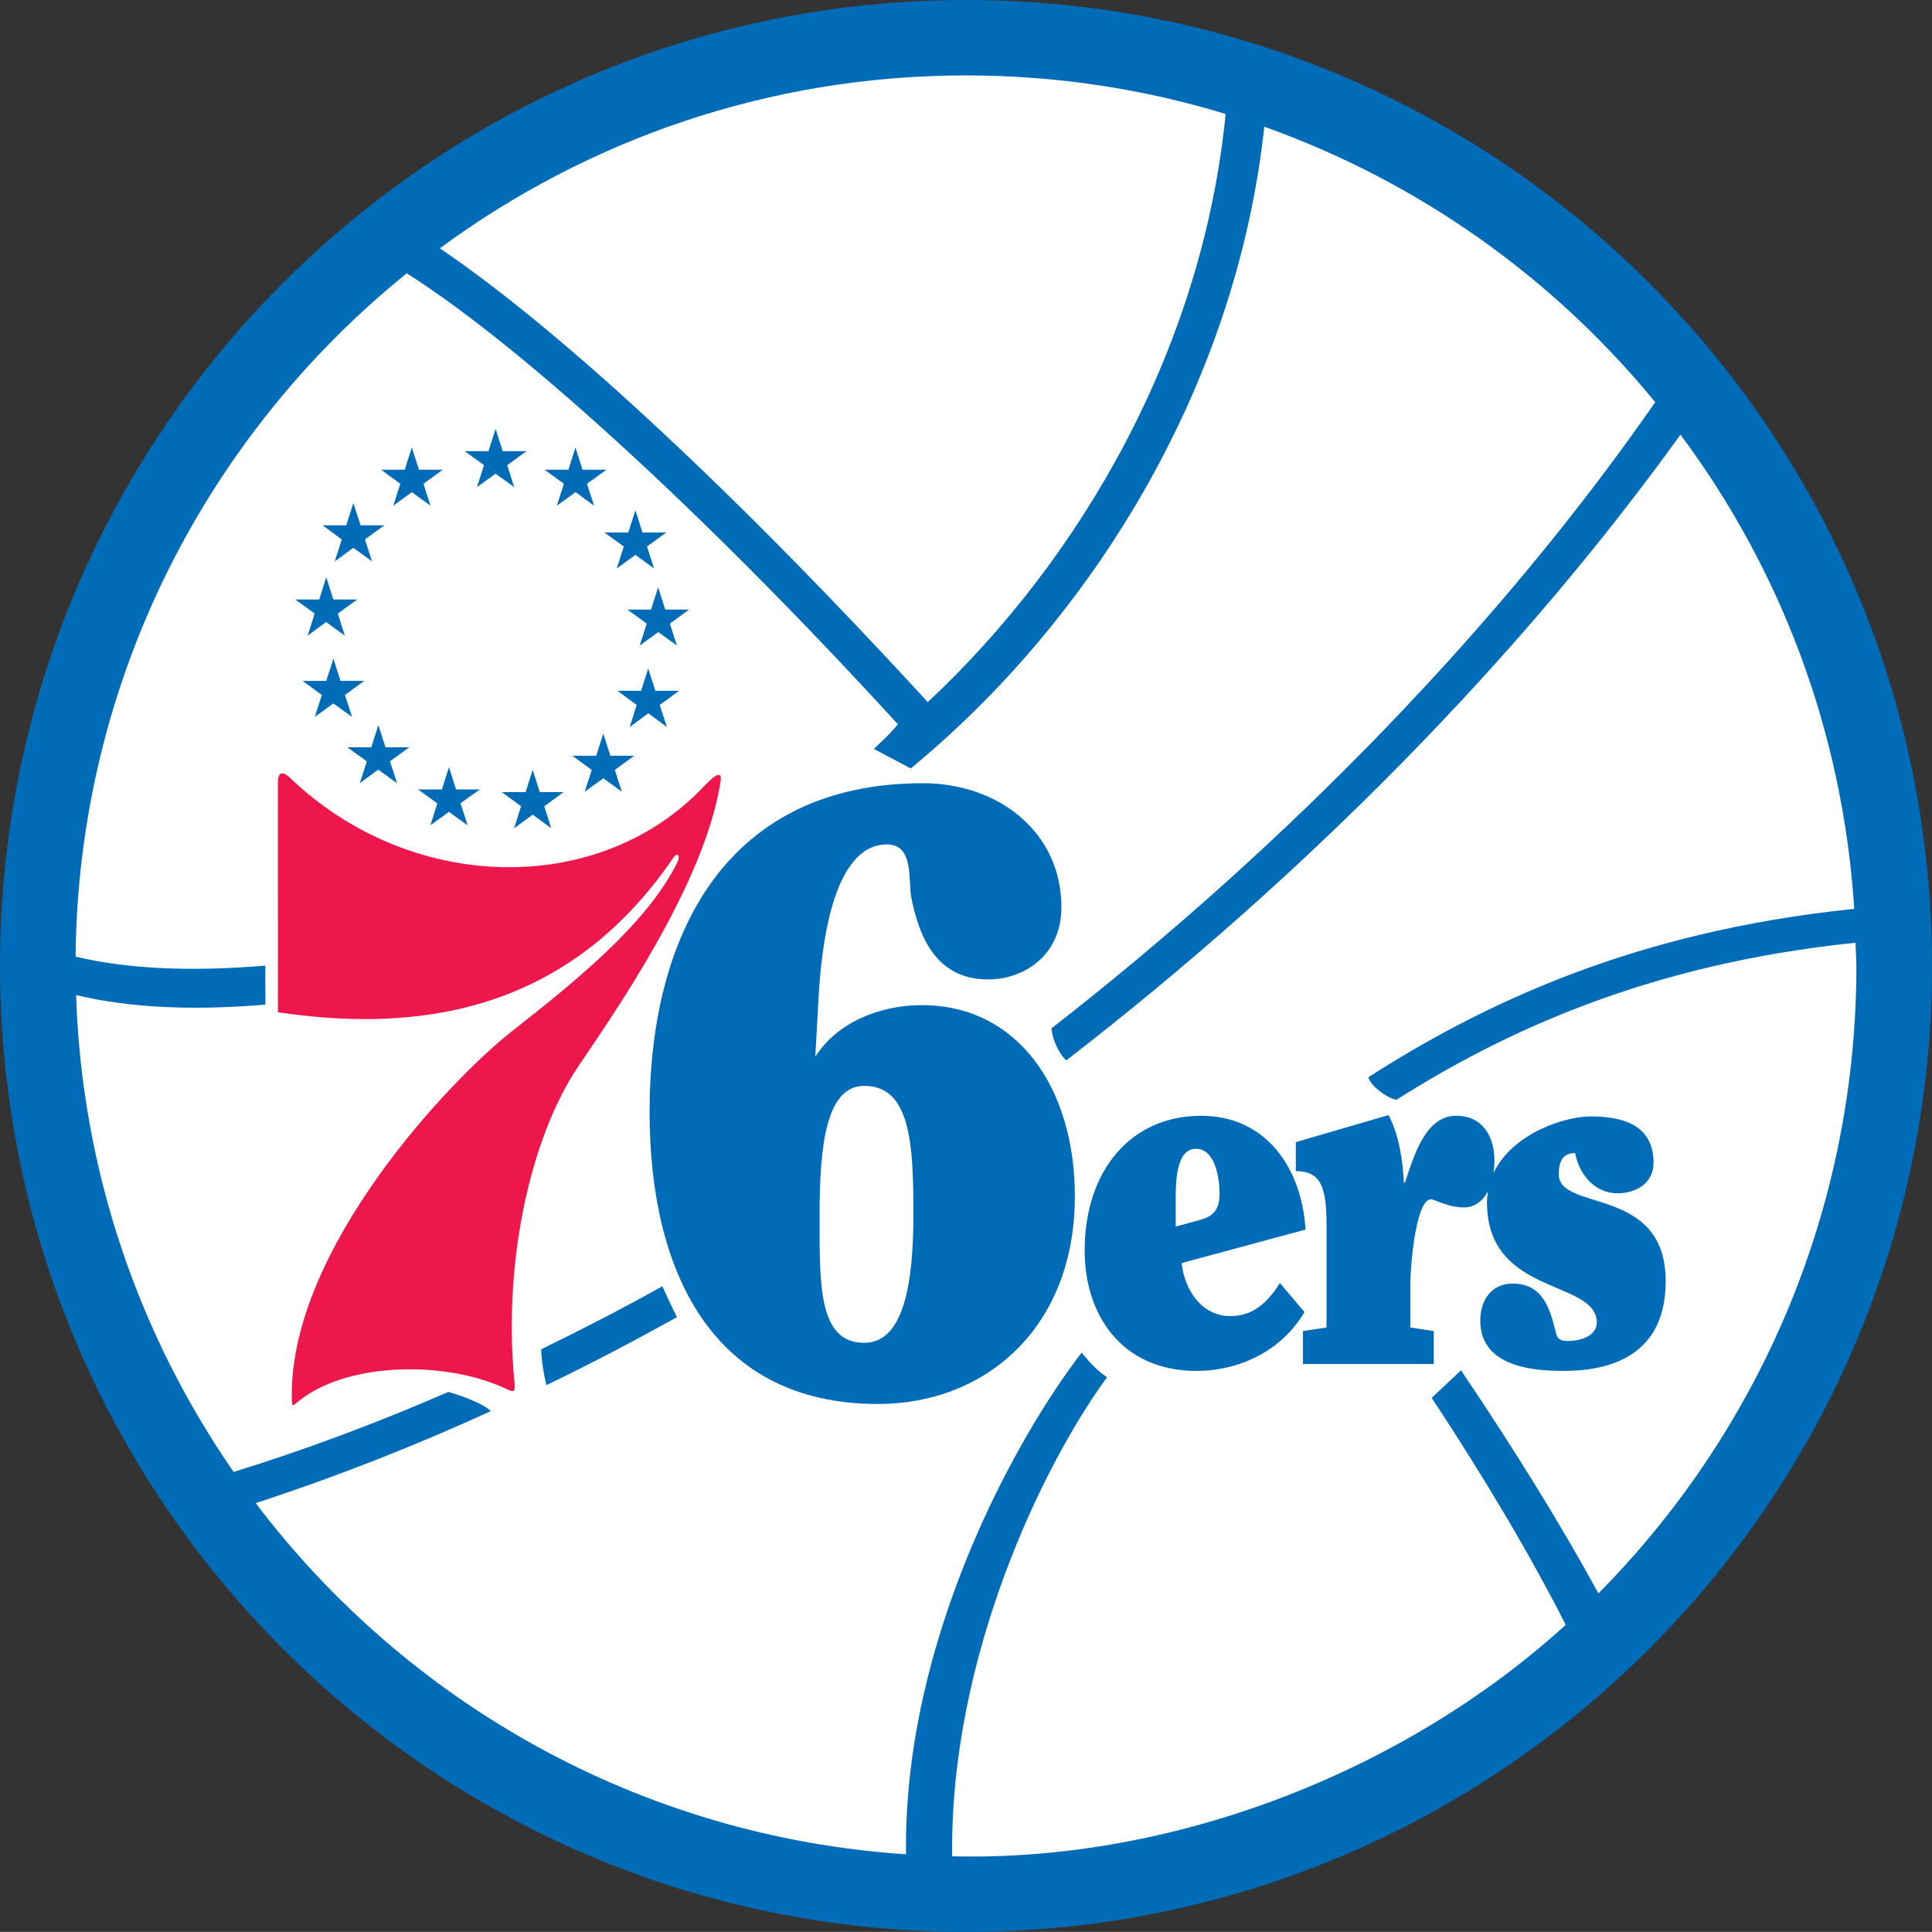 <?xml version="1.0" encoding="UTF-8" standalone="no"?>
<svg
   xmlns:dc="http://purl.org/dc/elements/1.1/"
   xmlns:cc="http://creativecommons.org/ns#"
   xmlns:rdf="http://www.w3.org/1999/02/22-rdf-syntax-ns#"
   xmlns:svg="http://www.w3.org/2000/svg"
   xmlns="http://www.w3.org/2000/svg"
   xmlns:sodipodi="http://sodipodi.sourceforge.net/DTD/sodipodi-0.dtd"
   xmlns:inkscape="http://www.inkscape.org/namespaces/inkscape"
   width="107.264mm"
   height="107.259mm"
   viewBox="0 0 107.264 107.259"
   version="1.1"
   id="svg9891"
   inkscape:version="1.0.2-2 (e86c870879, 2021-01-15)"
   sodipodi:docname="Philadelphia_76ers_2009_Alt.svg">
  <rect x="0" y="0" width="107.264" height="107.259" fill="#333333" stroke="none"/>
  <defs
     id="defs9885" />
  <sodipodi:namedview
     id="base"
     pagecolor="#ffffff"
     bordercolor="#666666"
     borderopacity="1.0"
     inkscape:pageopacity="0.0"
     inkscape:pageshadow="2"
     inkscape:zoom="1"
     inkscape:cx="215.68188"
     inkscape:cy="205.35915"
     inkscape:document-units="mm"
     inkscape:current-layer="layer1"
     inkscape:document-rotation="0"
     showgrid="false"
     inkscape:window-width="1366"
     inkscape:window-height="705"
     inkscape:window-x="-8"
     inkscape:window-y="-8"
     inkscape:window-maximized="1" />
  <g
     inkscape:label="Layer 1"
     inkscape:groupmode="layer"
     id="layer1"
     transform="translate(-48.768,-93.832)">
    <g
       id="g9934"
       transform="translate(-2.381,-0.529)">
      <path
         d="m 51.149,147.988 c 0,29.619 24.018,53.632 53.637,53.632 29.614,0 53.627,-24.013 53.627,-53.632 0,-29.619 -24.013,-53.627 -53.627,-53.627 -29.619,0 -53.637,24.008 -53.637,53.627 z"
         id="path14511"
         style="fill:#006bb6;fill-opacity:1;fill-rule:nonzero;stroke:none;stroke-width:4.845"
         sodipodi:nodetypes="ccccc" />
      <path
         id="path14519"
         style="fill:#ffffff;fill-opacity:1;fill-rule:nonzero;stroke:none;stroke-width:4.845"
         d="m 75.569,108.146 c 8.188,-6.027 18.271,-9.598 29.217,-9.598 5.015,0 9.855,0.751 14.41,2.142 -1.284,13.024 -8.014,24.682 -16.537,32.652 -10.17,-11.091 -20.084,-20.447 -27.09,-25.195 z m 45.773,-6.748 c -1.58,14.604 -9.71,27.453 -19.628,35.627 l -2.04,-1.08 c 0.194,-0.233 0.852,-0.775 1.327,-1.371 -9.894,-10.824 -20.471,-20.728 -27.269,-25.04 -11.091,8.969 -18.233,22.603 -18.388,37.938 2.994,0.717 6.6,0.833 10.534,0.499 l 0.005,2.166 c -3.959,0.334 -7.462,0.194 -10.51,-0.528 0.32,9.816 3.513,18.911 8.746,26.474 3.983,-1.231 7.971,-2.723 11.924,-4.443 0.712,0.203 1.919,0.635 2.359,1.066 -4.327,1.977 -8.693,3.687 -13.058,5.107 8.402,11.096 21.368,18.523 36.107,19.497 -0.16,-11.881 6.095,-23.102 9.748,-27.85 0.518,0.63 0.853,0.969 1.41,1.371 -3.513,4.782 -8.746,15.505 -8.595,26.591 12.501,0.31 25.278,-4.845 34.063,-12.849 -1.964,-3.875 -4.494,-8.134 -7.44,-12.603 l 1.625,-1.531 c 2.931,4.341 5.518,8.518 7.631,12.384 8.852,-8.935 14.322,-21.251 14.322,-34.833 0,-0.431 -0.038,-0.867 -0.048,-1.289 -11.6,1.192 -19.594,4.991 -25.486,8.717 -0.552,-0.082 -1.473,-0.815 -1.56,-1.251 6.187,-3.959 14.609,-8.087 26.974,-9.346 -0.625,-9.836 -4.099,-18.886 -9.647,-26.329 -8.799,12.229 -20.665,24.371 -34.106,34.745 -0.397,-0.397 -0.736,-1.061 -0.819,-1.778 13.358,-10.403 25.079,-22.598 33.524,-34.77 -5.654,-6.904 -13.13,-12.239 -21.707,-15.292 z m -33.419,64.377 c 0.276,0.601 0.528,1.158 0.809,1.715 -2.481,1.376 -4.738,2.563 -7.248,3.774 -0.126,-0.509 -0.286,-1.4 -0.286,-1.991 2.253,-1.1 4.501,-2.258 6.725,-3.498 z"
         sodipodi:nodetypes="cccccccccccccccccccccccccccccccccccccccccc" />
      <path
         id="path14571"
         style="fill:#006bb6;fill-opacity:1;fill-rule:nonzero;stroke:none;stroke-width:4.845"
         d="m 76.076,136.951 -0.392,1.24 H 74.361 l 1.071,0.775 -0.388,1.216 1.027,-0.746 1.042,0.746 -0.397,-1.226 1.076,-0.766 h -1.323 z m -3.922,-2.336 -0.392,1.236 h -1.323 l 1.076,0.785 -0.392,1.206 1.027,-0.751 1.042,0.751 -0.392,-1.216 1.071,-0.775 h -1.318 z m -2.494,-3.687 -0.397,1.236 h -1.313 l 1.066,0.78 -0.388,1.221 1.027,-0.751 1.042,0.751 -0.397,-1.221 1.071,-0.78 h -1.318 z m -0.399,-4.519 -0.388,1.236 h -1.328 l 1.076,0.78 -0.392,1.226 1.027,-0.756 1.037,0.756 -0.388,-1.226 1.076,-0.78 h -1.323 z m 4.752,-7.205 -0.392,1.236 h -1.313 l 1.066,0.78 -0.388,1.216 1.027,-0.751 1.037,0.751 -0.392,-1.216 1.076,-0.78 h -1.323 z m -3.244,3.09 -0.397,1.231 h -1.313 l 1.066,0.785 -0.388,1.216 1.027,-0.751 1.042,0.751 -0.397,-1.216 1.08,-0.785 h -1.323 z m 9.954,14.81 0.397,1.236 h 1.318 l -1.071,0.785 0.388,1.221 -1.027,-0.756 -1.037,0.756 0.388,-1.226 -1.071,-0.78 h 1.323 z m 3.92,-2.014 0.392,1.231 h 1.323 l -1.071,0.785 0.388,1.216 -1.027,-0.751 -1.037,0.751 0.392,-1.216 -1.076,-0.785 h 1.323 z m 2.496,-3.608 0.397,1.231 h 1.313 l -1.071,0.79 0.397,1.221 -1.032,-0.761 -1.032,0.761 0.388,-1.226 -1.071,-0.785 h 1.313 z m 0.552,-4.514 0.392,1.236 h 1.323 l -1.066,0.78 0.388,1.216 -1.032,-0.746 -1.032,0.746 0.392,-1.216 -1.076,-0.78 h 1.313 z m -4.591,-7.764 0.388,1.236 h 1.328 l -1.076,0.78 0.392,1.216 -1.027,-0.751 -1.037,0.751 0.388,-1.216 -1.071,-0.78 h 1.323 z m 3.329,3.487 0.392,1.236 h 1.318 l -1.071,0.775 0.392,1.221 -1.032,-0.756 -1.037,0.756 0.392,-1.221 -1.076,-0.775 h 1.323 z m -7.764,-4.517 0.392,1.236 h 1.323 l -1.071,0.78 0.388,1.216 -1.032,-0.746 -1.032,0.746 0.388,-1.221 -1.071,-0.775 h 1.318 z"
         sodipodi:nodetypes="ccccccccccccccccccccccccccccccccccccccccccccccccccccccccccccccccccccccccccccccccccccccccccccccccccccccccccccccccccccccccccccccccccccccccccccccc" />
      <path
         id="path14627"
         style="fill:#006bb6;fill-opacity:1;fill-rule:nonzero;stroke:none;stroke-width:4.845"
         d="m 96.599,149.677 c 0.136,-2.268 0.649,-8.435 3.799,-8.435 1.507,0 1.168,2.006 1.342,2.922 0.412,2.132 1.347,4.574 4.264,4.574 1.987,0 4.074,-1.318 4.074,-4.012 0,-4.152 -3.474,-6.881 -7.689,-6.881 -10.834,0 -15.175,8.261 -15.175,18.271 0,8.688 3.377,16.193 12.675,16.193 6.042,0 10.935,-4.298 10.935,-11.522 0,-6.095 -3.231,-10.621 -8.484,-10.621 -2.311,0 -4.681,0.921 -5.926,2.864 z m 2.534,4.972 c 2.597,0 2.728,3.309 2.728,7.132 0,3.823 -0.528,7.132 -2.728,7.132 -2.587,0 -2.48,-3.309 -2.48,-7.132 0,-3.823 0.363,-7.132 2.48,-7.132 z m 29.11,1.621 -5.15,1.502 v 1.609 c 1.434,0 1.705,0.964 1.705,3.003 v 5.679 l -1.308,0.199 v 1.827 h 7.263 v -1.827 l -1.303,-0.199 v -2.466 c 0,-0.853 0.306,-4.952 1.251,-4.632 0.354,0.116 0.983,0.431 1.724,0.431 0.594,0 1.047,-0.35 1.335,-0.897 -0.033,0.205 -0.052,0.417 -0.052,0.638 0,5.184 6.096,4.254 6.096,6.652 0,0.625 -0.688,1.023 -1.638,1.023 -0.252,0 -0.519,-0.054 -0.611,-0.364 -0.3,-1.168 -0.611,-2.824 -2.418,-2.824 -1.158,0 -1.802,0.892 -1.802,2.054 0,2.578 2.946,2.795 4.642,2.795 2.771,0 5.65,-0.993 5.65,-4.981 0,-5.33 -5.936,-3.833 -5.936,-5.936 0,-0.901 0.373,-1.177 0.911,-1.177 0.223,1.216 1.11,2.234 2.355,2.234 1.032,0 1.996,-0.567 1.996,-1.696 0,-1.861 -1.337,-2.573 -3.474,-2.573 -1.531,0 -4.406,0.992 -5.412,3.153 0.032,-0.212 0.054,-0.431 0.054,-0.66 0,-1.391 -0.654,-2.529 -2.127,-2.529 -1.686,0 -2.331,2.165 -2.844,3.721 h -0.053 c -0.077,-1.303 -0.267,-2.616 -0.853,-3.76 z m -10.411,0.039 c -3.886,0 -6.464,3.024 -6.464,7.496 0,3.484 1.996,6.667 6.212,6.667 2.413,0 4.744,-1.139 5.994,-3.266 l -1.362,-1.609 c -0.664,1.027 -1.439,1.832 -2.752,1.832 -1.604,0 -2.549,-1.463 -2.709,-2.941 l 6.88,-1.861 c -0.199,-3.348 -2.141,-6.319 -5.799,-6.319 z m -0.281,1.831 c 1.056,0 1.308,1.604 1.308,2.491 0,1.056 -0.499,1.312 -1.23,1.501 l -1.207,0.33 v -1.381 c 0,-1.037 -3.4e-4,-2.941 1.129,-2.941 z"
         sodipodi:nodetypes="ccccccccccccccccccccccccccccccccccccccccccccccccccccccccccccccccc" />
      <path
         d="m 66.579,150.562 c 7.224,1.071 15.844,0.354 21.939,-8.557 0.257,-0.378 0.407,-0.111 0.242,0.223 -1.706,3.455 -5.732,6.667 -9.211,9.405 -3.348,2.626 -12.321,12.04 -12.2,20.321 0.005,0.63 0.029,0.46 0.586,0.043 2.723,-2.02 8.058,-2.083 11.333,-0.518 0.455,0.213 0.494,0.15 0.441,-0.436 -0.63,-6.42 0.814,-13.436 3.566,-17.506 1.899,-2.82 7.001,-10.083 7.878,-15.776 0.092,-0.586 -0.213,-0.494 -0.95,0.286 -5.78,6.105 -16.232,5.955 -22.976,-0.523 -0.426,-0.402 -0.615,-0.218 -0.649,0.145 z"
         id="path14639"
         style="fill:#ed174c;fill-opacity:1;fill-rule:nonzero;stroke:none;stroke-width:4.845"
         sodipodi:nodetypes="cccccccccccccc" />
    </g>
  </g>
</svg>
